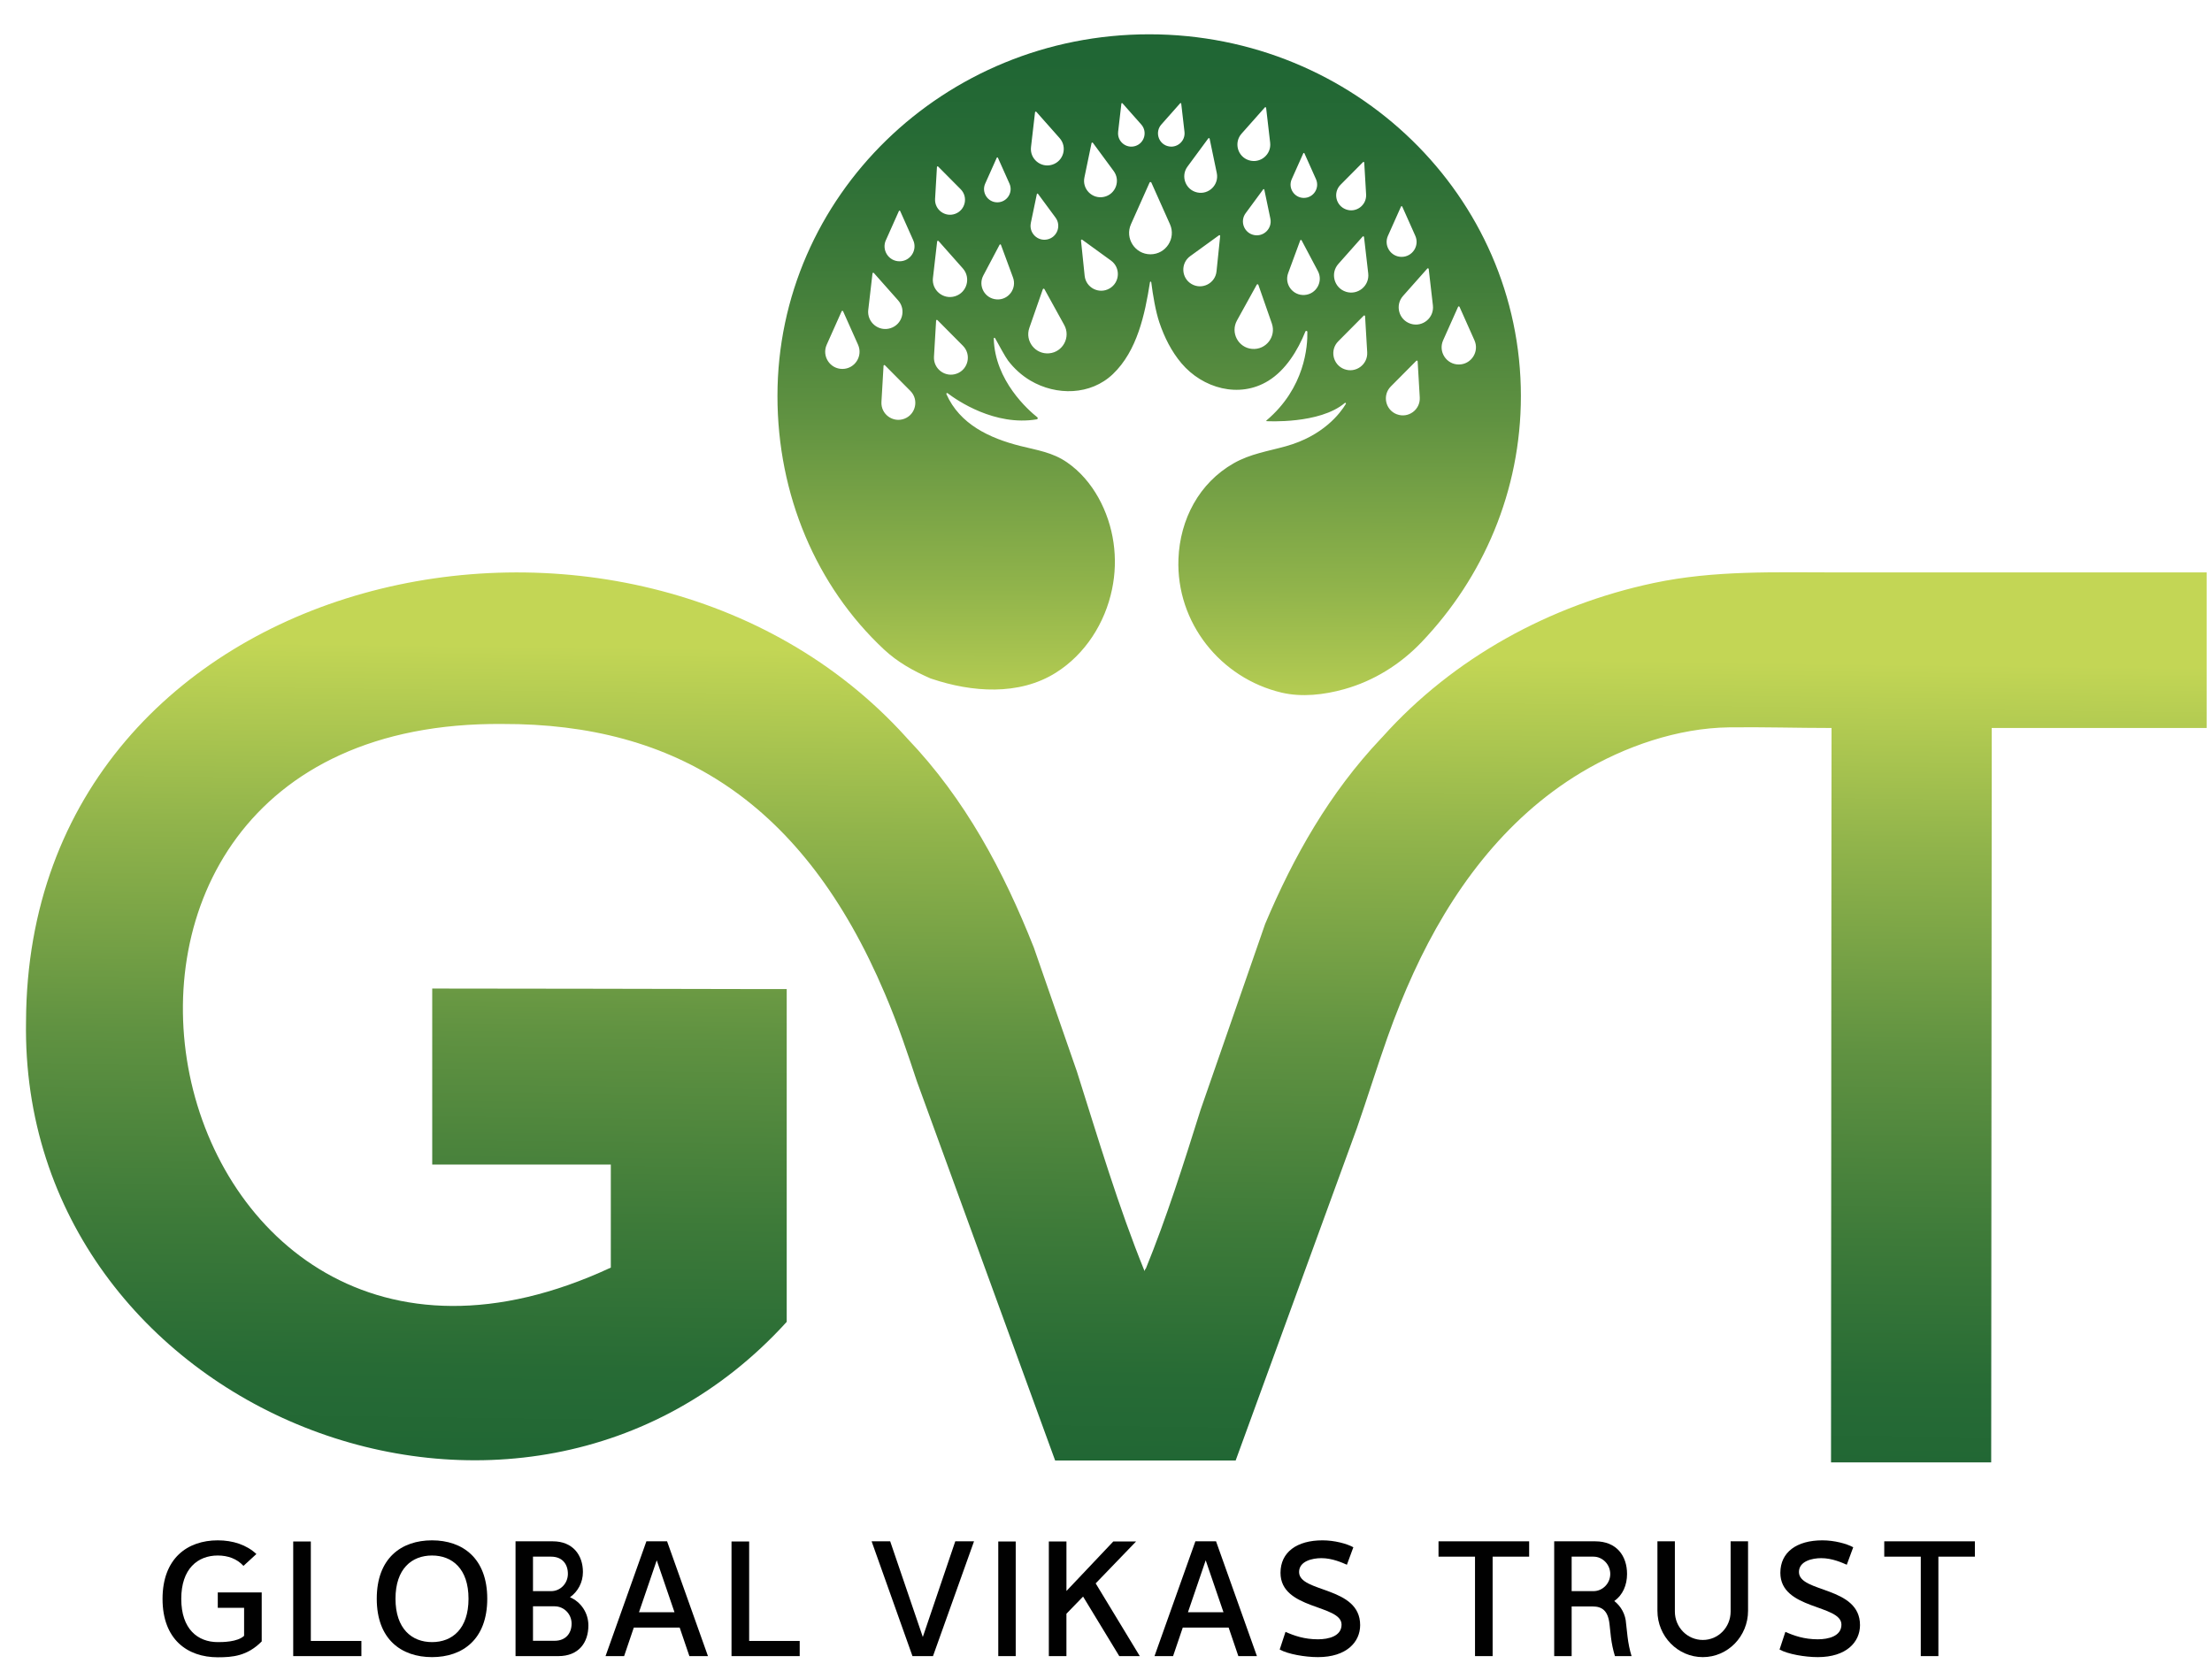 <svg width="108" height="82" viewBox="0 0 108 82" fill="none" xmlns="http://www.w3.org/2000/svg">
<g clip-path="url(#clip0_400_217)">
<path d="M12.778 80.159C12.069 80.876 11.351 80.933 10.633 80.933C9.151 80.933 7.936 80.063 7.936 78.081C7.936 76.1 9.151 75.222 10.633 75.222C11.367 75.222 12.037 75.439 12.518 75.89L11.887 76.47C11.572 76.124 11.13 75.963 10.633 75.963C9.655 75.963 8.85 76.607 8.85 78.081C8.85 79.555 9.655 80.192 10.633 80.192C10.862 80.192 11.595 80.192 11.918 79.885V78.516H10.633V77.767H12.778V80.159L12.778 80.159Z" fill="#010101"/>
<path d="M15.176 75.278V80.135H17.645V80.876H14.316V75.278H15.176Z" fill="#010101"/>
<path d="M23.79 78.073C23.79 80.063 22.583 80.925 21.093 80.925C19.602 80.925 18.395 80.063 18.395 78.073C18.395 76.084 19.602 75.222 21.093 75.222C22.583 75.222 23.79 76.092 23.79 78.073ZM22.875 78.073C22.875 76.607 22.079 75.963 21.093 75.963C20.107 75.963 19.31 76.607 19.31 78.073C19.31 79.539 20.106 80.192 21.093 80.192C22.079 80.192 22.875 79.547 22.875 78.073Z" fill="#010101"/>
<path d="M25.172 75.27H26.993C27.971 75.27 28.461 75.947 28.461 76.769C28.461 77.276 28.216 77.727 27.829 78.001C28.358 78.227 28.728 78.758 28.728 79.378C28.728 80.208 28.263 80.876 27.261 80.876H25.171V75.27H25.172ZM26.907 77.703C27.364 77.703 27.727 77.324 27.727 76.857C27.727 76.389 27.459 76.019 26.907 76.019H26.023V77.702H26.907V77.703ZM27.08 80.127C27.624 80.127 27.908 79.757 27.908 79.29C27.908 78.822 27.537 78.444 27.08 78.444H26.023V80.127H27.08Z" fill="#010101"/>
<path d="M32.57 75.27L34.566 80.876H33.659L33.185 79.483H30.945L30.472 80.876H29.565L31.56 75.27H32.57ZM31.198 78.734H32.932L32.065 76.197L31.198 78.734Z" fill="#010101"/>
<path d="M36.577 75.278V80.135H39.045V80.876H35.716V75.278H36.577Z" fill="#010101"/>
<path d="M43.463 75.27L45.056 79.942L46.641 75.27H47.556L45.553 80.876H44.551L42.556 75.27H43.463Z" fill="#010101"/>
<path d="M49.592 75.278V80.876H48.74V75.278H49.592Z" fill="#010101"/>
<path d="M52.069 75.278V77.695L54.356 75.278H55.468L53.496 77.324L55.65 80.876H54.648L52.881 77.968L52.068 78.806V80.876H51.209V75.278H52.068H52.069Z" fill="#010101"/>
<path d="M59.373 75.27L61.369 80.876H60.462L59.988 79.483H57.748L57.275 80.876H56.368L58.364 75.27H59.373ZM58.001 78.734H59.736L58.868 76.197L58.001 78.734H58.001Z" fill="#010101"/>
<path d="M62.764 79.692C63.183 79.877 63.679 80.055 64.35 80.055C64.871 80.055 65.501 79.902 65.501 79.338C65.501 78.347 62.52 78.621 62.52 76.809C62.52 75.794 63.324 75.222 64.57 75.222C65.154 75.222 65.754 75.383 66.077 75.56L65.762 76.414C65.541 76.317 65.052 76.092 64.516 76.092C64.074 76.092 63.427 76.237 63.427 76.769C63.427 77.791 66.409 77.453 66.409 79.362C66.409 80.192 65.738 80.925 64.35 80.925C63.719 80.925 62.883 80.78 62.481 80.554L62.764 79.692Z" fill="#010101"/>
<path d="M74.66 76.019H72.877V80.876H72.017V76.019H70.235V75.27H74.66V76.019Z" fill="#010101"/>
<path d="M79.464 79.926C79.503 80.248 79.566 80.57 79.661 80.876H78.849C78.754 80.57 78.691 80.256 78.652 79.941L78.581 79.289C78.502 78.645 78.21 78.451 77.76 78.451H76.735V80.876H75.883V75.27H77.886C78.935 75.27 79.44 75.987 79.44 76.865C79.44 77.412 79.228 77.896 78.817 78.186C79.148 78.444 79.369 78.838 79.393 79.29L79.464 79.926ZM77.8 77.703C78.249 77.703 78.62 77.324 78.62 76.865C78.62 76.405 78.249 76.019 77.8 76.019H76.735V77.702H77.8V77.703Z" fill="#010101"/>
<path d="M84.496 75.27H85.348V78.661C85.348 79.91 84.362 80.925 83.139 80.925C81.916 80.925 80.923 79.91 80.923 78.661V75.27H81.775V78.701C81.775 79.466 82.383 80.087 83.14 80.087C83.897 80.087 84.497 79.466 84.497 78.701V75.27H84.496Z" fill="#010101"/>
<path d="M87.17 79.692C87.588 79.877 88.085 80.055 88.756 80.055C89.276 80.055 89.907 79.902 89.907 79.338C89.907 78.347 86.925 78.621 86.925 76.809C86.925 75.794 87.73 75.222 88.976 75.222C89.56 75.222 90.159 75.383 90.483 75.56L90.168 76.414C89.947 76.317 89.458 76.092 88.921 76.092C88.479 76.092 87.833 76.237 87.833 76.769C87.833 77.791 90.814 77.453 90.814 79.362C90.814 80.192 90.144 80.925 88.756 80.925C88.125 80.925 87.289 80.78 86.886 80.554L87.17 79.692Z" fill="#010101"/>
<path d="M96.423 76.019H94.641V80.876H93.781V76.019H91.998V75.27H96.423V76.019Z" fill="#010101"/>
<path d="M107.738 27.952V35.551H97.244V37.919L97.227 61.197L97.221 69.496L97.219 71.415H89.399V71.207L89.403 63.679L89.409 56.776L89.413 48.181L89.424 35.551C87.759 35.551 86.081 35.499 84.424 35.52C81.922 35.551 79.324 36.45 77.197 37.728C73.435 39.988 70.816 43.576 69.01 47.52C68.561 48.501 68.136 49.548 67.742 50.661C67.221 52.133 66.761 53.625 66.249 55.096C66.245 55.102 66.245 55.106 66.243 55.111L60.33 71.324H51.517L44.767 52.807C44.54 52.12 44.311 51.438 44.07 50.757C43.797 49.983 43.509 49.241 43.207 48.533C39.236 39.159 32.979 35.334 24.538 35.355C-0.613 35.139 7.188 72.431 29.823 61.903V56.87H21.103V48.275C21.103 48.275 36.607 48.292 36.607 48.3H38.411V64.553C25.468 78.795 0.941 68.931 1.271 49.868C1.369 27.511 30.776 21.145 44.219 35.975C44.248 36.004 44.276 36.038 44.305 36.07C47.133 39.031 49 42.545 50.476 46.272L52.58 52.329C53.624 55.622 54.607 58.938 55.881 62.071L55.925 61.952L55.934 61.979C56.959 59.466 57.79 56.833 58.621 54.187L61.771 45.119C63.161 41.824 64.91 38.727 67.423 36.068C67.451 36.036 67.48 36.005 67.51 35.976C70.967 32.119 75.692 29.541 80.74 28.471C83.704 27.842 86.676 27.954 89.684 27.954H107.739L107.738 27.952Z" fill="url(#paint0_linear_400_217)"/>
<path d="M56.108 1.675C46.084 1.675 37.959 9.585 37.959 19.339C37.959 24.161 39.852 28.625 43.159 31.715C43.824 32.336 44.574 32.753 45.425 33.128C45.461 33.144 45.488 33.15 45.497 33.152C47.445 33.806 49.747 33.987 51.554 32.85C52.985 31.95 53.955 30.425 54.295 28.777C54.452 28.03 54.476 27.256 54.367 26.499C54.15 24.991 53.374 23.461 52.1 22.581C51.386 22.087 50.637 21.986 49.814 21.778C48.317 21.4 46.861 20.722 46.208 19.247C46.193 19.211 46.233 19.178 46.264 19.2C46.727 19.554 48.571 20.823 50.622 20.478C50.669 20.469 50.684 20.409 50.649 20.38C50.222 20.042 48.569 18.596 48.52 16.53C48.52 16.495 48.569 16.481 48.584 16.513C48.755 16.826 49.086 17.435 49.217 17.607C49.515 18 49.888 18.337 50.311 18.587C51.574 19.332 53.246 19.31 54.338 18.267C55.523 17.134 55.9 15.354 56.147 13.78C56.153 13.742 56.204 13.745 56.209 13.78C56.289 14.407 56.421 15.203 56.607 15.752C56.849 16.468 57.195 17.162 57.685 17.741C58.715 18.961 60.504 19.475 61.926 18.596C62.776 18.072 63.364 17.112 63.735 16.19C63.755 16.141 63.831 16.152 63.831 16.206C63.847 16.889 63.719 18.943 61.832 20.534C61.819 20.545 61.825 20.567 61.844 20.567C61.844 20.567 64.43 20.724 65.66 19.679C65.689 19.652 65.731 19.69 65.711 19.724C65.443 20.172 64.614 21.282 62.787 21.791C61.906 22.037 61.052 22.16 60.238 22.622C58.545 23.584 57.611 25.367 57.537 27.298C57.421 30.404 59.589 33.118 62.574 33.824C63.564 34.057 64.65 33.93 65.629 33.657C67.073 33.254 68.369 32.446 69.405 31.361C72.415 28.209 74.257 23.983 74.257 19.339C74.257 9.585 66.132 1.675 56.108 1.675L56.108 1.675ZM43.253 11.73L43.889 10.305C43.901 10.278 43.939 10.278 43.951 10.305L44.587 11.73C44.803 12.214 44.449 12.76 43.919 12.76C43.389 12.76 43.036 12.214 43.251 11.73H43.253ZM41.129 18.017C40.521 18.017 40.116 17.39 40.363 16.835L41.093 15.201C41.107 15.17 41.15 15.17 41.164 15.201L41.894 16.835C42.141 17.39 41.736 18.017 41.128 18.017H41.129ZM42.393 15.131L42.599 13.354C42.602 13.32 42.644 13.307 42.666 13.332L43.853 14.671C44.256 15.126 44.057 15.845 43.477 16.028C42.898 16.211 42.323 15.735 42.392 15.131H42.393ZM44.155 20.449C43.594 20.661 43.001 20.225 43.036 19.626L43.139 17.862C43.141 17.829 43.182 17.814 43.205 17.838L44.449 19.091C44.872 19.516 44.716 20.237 44.155 20.449V20.449ZM48.102 8.967L48.667 7.703C48.678 7.68 48.711 7.68 48.722 7.703L49.287 8.967C49.478 9.397 49.165 9.881 48.694 9.881C48.224 9.881 47.91 9.397 48.102 8.967ZM45.655 9.713L45.746 8.155C45.748 8.125 45.783 8.112 45.804 8.133L46.903 9.24C47.277 9.616 47.139 10.252 46.644 10.44C46.148 10.628 45.624 10.242 45.655 9.713ZM45.551 13.569L45.756 11.791C45.76 11.758 45.801 11.745 45.824 11.77L47.01 13.108C47.414 13.563 47.215 14.283 46.635 14.466C46.055 14.649 45.48 14.173 45.55 13.569H45.551ZM46.72 18.243C46.16 18.456 45.566 18.019 45.601 17.42L45.705 15.657C45.706 15.624 45.747 15.609 45.77 15.632L47.014 16.885C47.437 17.311 47.281 18.031 46.72 18.244V18.243ZM48.66 14.621C48.084 14.583 47.739 13.964 48.01 13.454L48.804 11.953C48.819 11.925 48.86 11.928 48.871 11.957L49.459 13.551C49.659 14.092 49.235 14.661 48.66 14.622L48.66 14.621ZM50.338 7.184L50.535 5.484C50.539 5.452 50.579 5.439 50.6 5.463L51.735 6.744C52.121 7.179 51.931 7.867 51.376 8.042C50.822 8.216 50.272 7.762 50.338 7.184V7.184ZM50.329 10.892L50.624 9.478C50.63 9.451 50.664 9.443 50.68 9.466L51.537 10.628C51.828 11.023 51.616 11.587 51.137 11.692C50.658 11.797 50.23 11.373 50.33 10.892H50.329ZM51.22 17.255C50.544 17.312 50.033 16.654 50.257 16.013L50.915 14.126C50.927 14.091 50.975 14.087 50.994 14.119L51.959 15.868C52.288 16.462 51.895 17.198 51.22 17.255V17.255ZM61.218 11.476C60.739 11.371 60.526 10.807 60.818 10.412L61.674 9.249C61.69 9.227 61.724 9.235 61.73 9.261L62.025 10.676C62.125 11.156 61.697 11.581 61.218 11.476H61.218ZM60.618 6.528L61.754 5.247C61.775 5.223 61.815 5.236 61.818 5.268L62.015 6.969C62.082 7.546 61.532 8.001 60.977 7.826C60.423 7.652 60.233 6.963 60.618 6.528V6.528ZM58.993 6.76C59.012 6.734 59.053 6.742 59.06 6.774L59.409 8.45C59.527 9.019 59.02 9.522 58.453 9.398C57.885 9.274 57.633 8.605 57.978 8.137L58.993 6.76ZM52.946 8.667L53.294 6.99C53.301 6.959 53.342 6.95 53.361 6.976L54.376 8.354C54.721 8.822 54.469 9.491 53.902 9.614C53.334 9.738 52.827 9.236 52.946 8.667ZM54.172 14.088C53.663 14.383 53.018 14.054 52.958 13.468L52.779 11.742C52.776 11.709 52.812 11.688 52.839 11.707L54.243 12.725C54.72 13.071 54.683 13.793 54.172 14.088ZM54.592 6.437L54.751 5.061C54.754 5.035 54.786 5.025 54.804 5.044L55.722 6.08C56.034 6.432 55.88 6.989 55.432 7.131C54.984 7.272 54.539 6.904 54.593 6.437L54.592 6.437ZM56.172 12.419C55.416 12.419 54.911 11.639 55.219 10.949L56.127 8.917C56.144 8.879 56.198 8.879 56.215 8.917L57.123 10.949C57.431 11.639 56.926 12.419 56.17 12.419H56.172ZM56.992 7.131C56.544 6.989 56.39 6.433 56.702 6.08L57.62 5.044C57.637 5.025 57.669 5.035 57.673 5.061L57.832 6.437C57.886 6.904 57.441 7.272 56.992 7.13L56.992 7.131ZM59.396 13.252C59.336 13.838 58.691 14.167 58.181 13.873C57.672 13.578 57.634 12.855 58.111 12.509L59.515 11.491C59.541 11.472 59.578 11.493 59.575 11.525L59.396 13.252ZM61.134 17.039C60.458 16.982 60.066 16.246 60.394 15.652L61.36 13.903C61.378 13.87 61.426 13.874 61.439 13.91L62.097 15.796C62.321 16.437 61.81 17.096 61.134 17.038V17.039ZM67.767 11.514L68.403 10.089C68.415 10.062 68.453 10.062 68.465 10.089L69.101 11.514C69.317 11.998 68.963 12.544 68.433 12.544C67.903 12.544 67.55 11.998 67.766 11.514H67.767ZM65.451 9.023L66.55 7.916C66.571 7.896 66.606 7.909 66.608 7.938L66.7 9.496C66.73 10.026 66.206 10.412 65.711 10.224C65.215 10.036 65.077 9.4 65.451 9.023ZM63.068 8.751L63.633 7.487C63.644 7.463 63.677 7.463 63.688 7.487L64.253 8.751C64.444 9.18 64.131 9.665 63.66 9.665C63.191 9.665 62.876 9.18 63.068 8.751ZM63.694 14.405C63.118 14.443 62.694 13.876 62.895 13.334L63.483 11.74C63.494 11.71 63.535 11.708 63.55 11.736L64.345 13.237C64.615 13.747 64.27 14.366 63.695 14.405L63.694 14.405ZM65.633 18.027C65.073 17.814 64.916 17.094 65.339 16.668L66.583 15.415C66.607 15.392 66.647 15.407 66.649 15.44L66.753 17.203C66.788 17.802 66.194 18.239 65.633 18.026V18.027ZM65.719 14.249C65.139 14.066 64.94 13.346 65.343 12.891L66.53 11.553C66.552 11.528 66.594 11.541 66.598 11.574L66.803 13.352C66.873 13.956 66.298 14.431 65.718 14.249H65.719ZM68.2 20.232C67.639 20.019 67.483 19.299 67.906 18.873L69.15 17.62C69.173 17.597 69.213 17.612 69.216 17.645L69.319 19.408C69.354 20.007 68.761 20.444 68.2 20.231V20.232ZM68.877 15.811C68.297 15.628 68.099 14.909 68.501 14.454L69.688 13.115C69.71 13.09 69.752 13.103 69.756 13.136L69.961 14.914C70.031 15.518 69.456 15.994 68.876 15.811H68.877ZM71.226 17.8C70.618 17.8 70.212 17.174 70.46 16.619L71.19 14.985C71.203 14.954 71.247 14.954 71.261 14.985L71.99 16.619C72.238 17.174 71.832 17.8 71.225 17.8H71.226Z" fill="url(#paint1_linear_400_217)"/>
</g>
<defs>
<linearGradient id="paint0_linear_400_217" x1="54.073" y1="76.04" x2="54.644" y2="31.903" gradientUnits="userSpaceOnUse">
<stop offset="0.09" stop-color="#206634"/>
<stop offset="0.2" stop-color="#276B35"/>
<stop offset="0.36" stop-color="#3D7A39"/>
<stop offset="0.57" stop-color="#609241"/>
<stop offset="0.8" stop-color="#91B44B"/>
<stop offset="1" stop-color="#C3D655"/>
</linearGradient>
<linearGradient id="paint1_linear_400_217" x1="56.18" y1="-0.267" x2="56.046" y2="36.059" gradientUnits="userSpaceOnUse">
<stop offset="0.09" stop-color="#206634"/>
<stop offset="0.2" stop-color="#276B35"/>
<stop offset="0.36" stop-color="#3D7A39"/>
<stop offset="0.57" stop-color="#609241"/>
<stop offset="0.8" stop-color="#91B44B"/>
<stop offset="1" stop-color="#C3D655"/>
</linearGradient>
<clipPath id="clip0_400_217">
<rect width="107.698" height="81.03" fill="white"/>
</clipPath>
</defs>
</svg>
